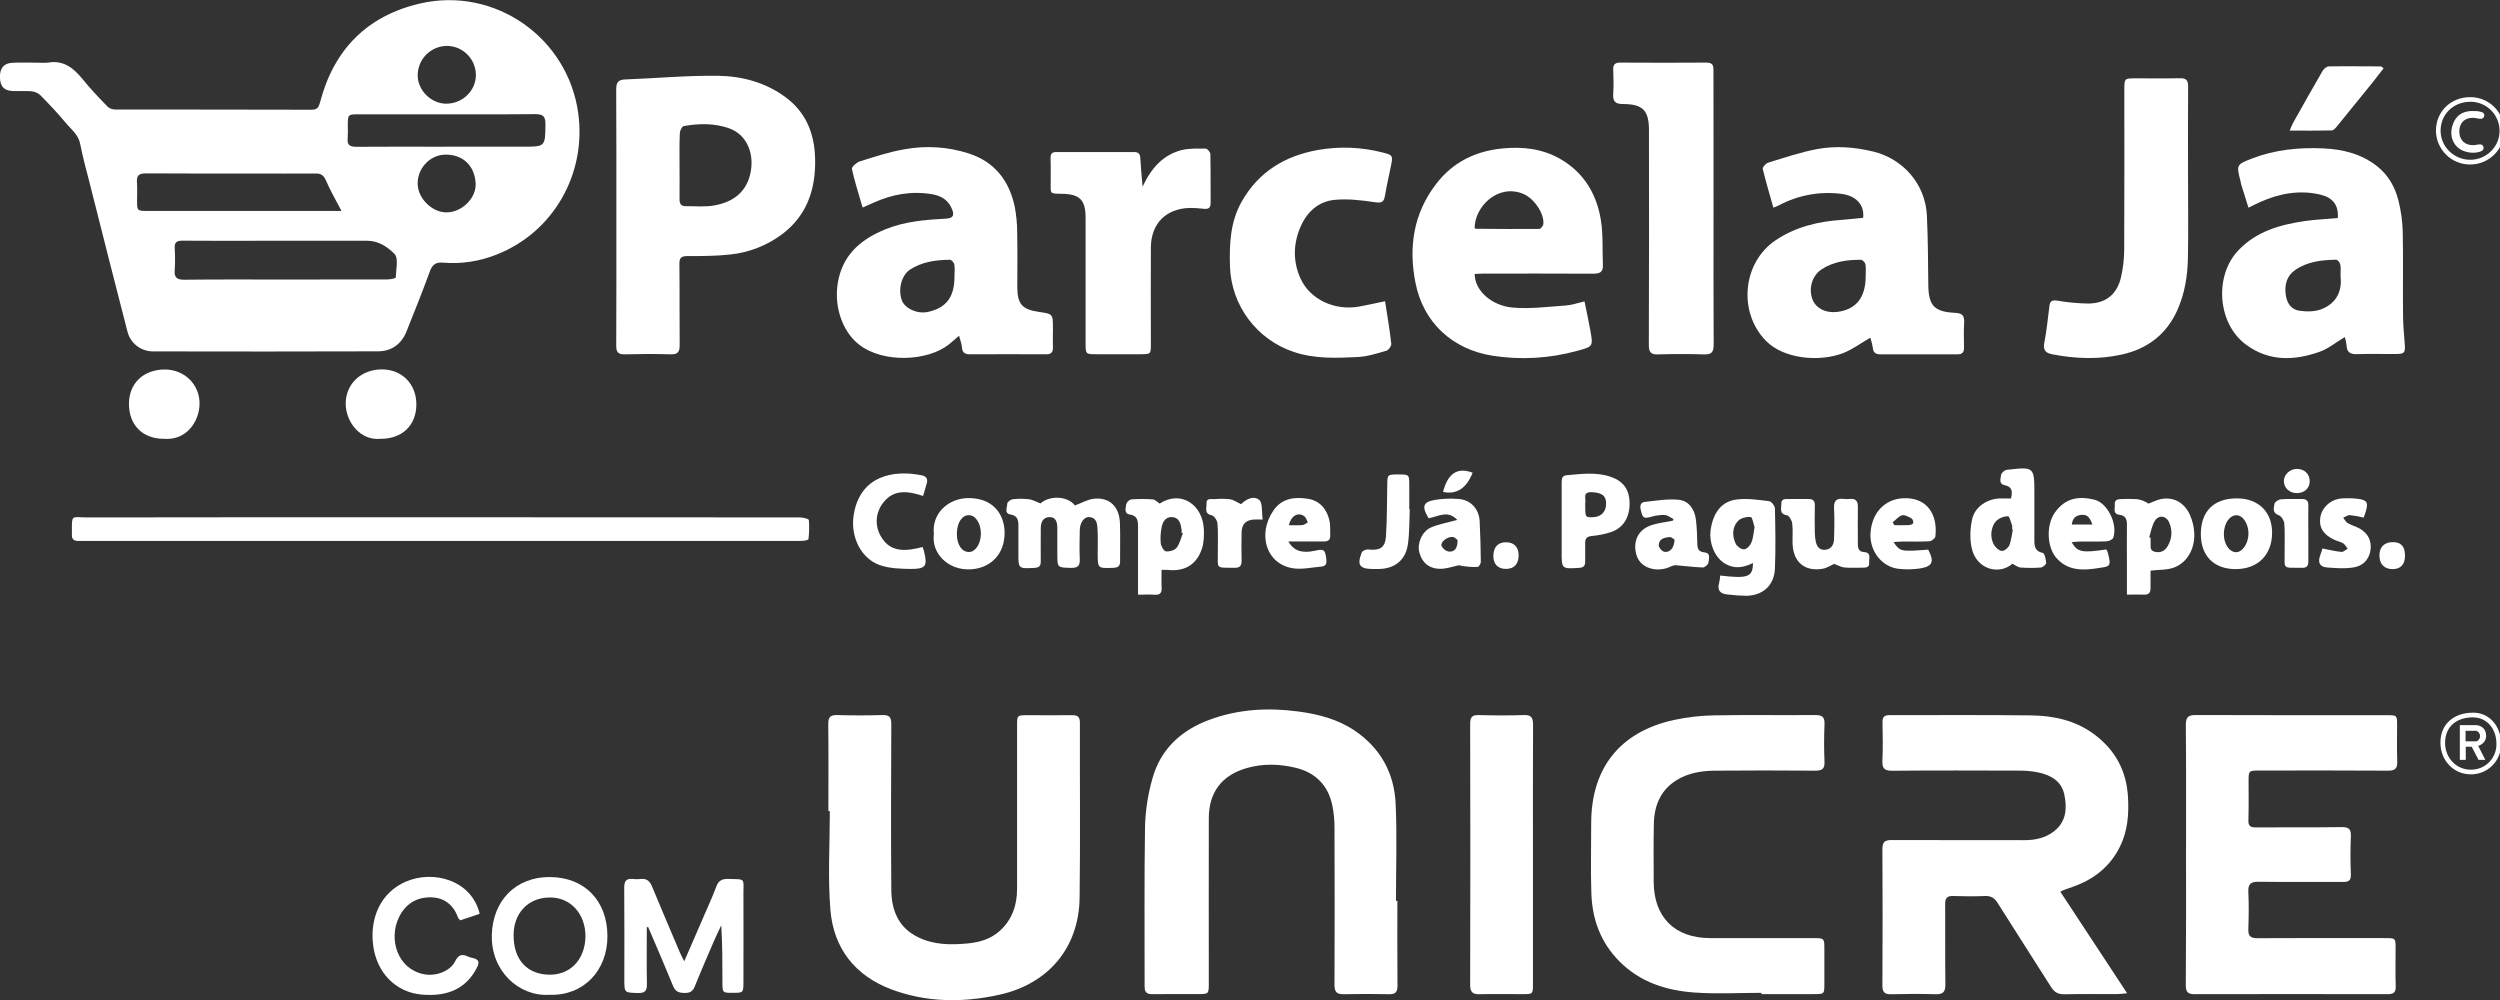 <svg xmlns="http://www.w3.org/2000/svg" width="75" height="30" viewBox="0 0 75 30" fill="none"><rect x="0" y="0" width="75" height="30" fill="#333333" stroke="none"/><g clip-path="url(#clip0_5157_625)"><path d="M1.08 1.879C1.204 1.879 1.331 1.895 1.453 1.876C1.917 1.802 2.212 2.047 2.481 2.378C2.715 2.667 2.975 2.939 3.234 3.206C3.298 3.259 3.38 3.287 3.464 3.285C5.426 3.289 7.388 3.285 9.35 3.292C9.526 3.292 9.564 3.212 9.603 3.065C10.015 1.485 11.015 0.472 12.606 0.104C14.846 -0.41 17.036 1.129 17.347 3.395C17.597 5.221 16.599 6.964 14.908 7.633C14.393 7.842 13.836 7.926 13.283 7.879C13.066 7.86 12.966 7.947 12.893 8.148C12.672 8.755 12.432 9.353 12.192 9.951C12.041 10.325 11.743 10.538 11.346 10.54C9.096 10.549 6.846 10.545 4.597 10.542C4.42 10.544 4.248 10.487 4.108 10.379C3.968 10.272 3.868 10.12 3.824 9.949C3.448 8.49 3.076 7.028 2.708 5.564C2.603 5.15 2.487 4.738 2.406 4.319C2.35 4.03 2.128 3.875 1.964 3.676C1.727 3.39 1.469 3.119 1.209 2.854C1.136 2.788 1.044 2.748 0.946 2.739C0.759 2.721 0.572 2.739 0.385 2.731C0.116 2.719 0.002 2.592 -0.002 2.312C-0.006 2.042 0.118 1.894 0.379 1.883C0.612 1.872 0.846 1.88 1.08 1.88V1.879ZM8.564 8.386C9.582 8.386 10.601 8.386 11.62 8.383C11.708 8.383 11.87 8.35 11.871 8.328C11.881 8.085 11.961 7.749 11.835 7.618C11.638 7.416 11.358 7.222 11.022 7.223C9.91 7.223 8.797 7.223 7.686 7.223C6.947 7.223 6.208 7.227 5.469 7.22C5.297 7.22 5.232 7.275 5.241 7.448C5.255 7.666 5.255 7.884 5.241 8.102C5.223 8.33 5.309 8.394 5.531 8.392C6.541 8.38 7.552 8.386 8.564 8.386ZM10.246 6.33C10.074 6 9.906 5.712 9.776 5.409C9.707 5.25 9.622 5.203 9.462 5.205C8.855 5.211 8.248 5.205 7.64 5.205C6.551 5.205 5.462 5.209 4.373 5.201C4.167 5.201 4.093 5.267 4.109 5.47C4.123 5.648 4.109 5.828 4.112 6.006C4.112 6.327 4.112 6.328 4.439 6.328H10.246L10.246 6.33ZM13.379 4.401H15.688C16.364 4.401 16.355 4.401 16.363 3.727C16.367 3.488 16.287 3.423 16.055 3.424C14.928 3.435 13.8 3.429 12.673 3.429C12.044 3.429 11.414 3.429 10.784 3.429C10.435 3.429 10.435 3.429 10.434 3.767C10.439 3.891 10.438 4.016 10.431 4.141C10.407 4.35 10.497 4.406 10.697 4.404C11.591 4.396 12.485 4.402 13.379 4.402L13.379 4.401ZM13.395 3.11C13.88 3.11 14.283 2.712 14.276 2.242C14.274 2.014 14.182 1.795 14.02 1.634C13.859 1.472 13.641 1.38 13.412 1.377C13.18 1.378 12.958 1.469 12.793 1.632C12.628 1.795 12.534 2.017 12.53 2.249C12.526 2.708 12.933 3.112 13.395 3.112L13.395 3.11ZM14.269 5.51C14.249 4.968 13.874 4.619 13.335 4.64C12.884 4.657 12.516 5.062 12.53 5.527C12.543 5.971 12.985 6.39 13.422 6.371C13.873 6.354 14.285 5.938 14.27 5.512L14.269 5.51Z" fill="white"></path><path d="M61.809 26.75L63.813 29.797C63.673 29.81 63.594 29.823 63.513 29.823C62.984 29.823 62.454 29.816 61.925 29.828C61.738 29.832 61.626 29.761 61.53 29.607C60.999 28.766 60.459 27.931 59.929 27.09C59.836 26.941 59.732 26.873 59.553 26.88C59.234 26.893 58.914 26.892 58.596 26.88C58.409 26.874 58.353 26.945 58.355 27.125C58.361 27.927 58.351 28.729 58.361 29.53C58.364 29.752 58.297 29.834 58.07 29.827C57.627 29.813 57.182 29.816 56.74 29.827C56.537 29.832 56.471 29.767 56.472 29.561C56.48 28.198 56.48 26.836 56.472 25.474C56.472 25.25 56.552 25.2 56.756 25.201C58.079 25.207 59.403 25.201 60.727 25.205C61.054 25.205 61.363 25.142 61.624 24.936C61.994 24.646 62.016 24.236 61.928 23.83C61.838 23.413 61.497 23.242 61.111 23.165C60.943 23.134 60.772 23.118 60.602 23.119C59.325 23.115 58.049 23.111 56.771 23.122C56.533 23.124 56.46 23.054 56.472 22.819C56.491 22.438 56.482 22.056 56.475 21.675C56.471 21.518 56.521 21.453 56.686 21.454C58.103 21.458 59.52 21.444 60.938 21.462C61.613 21.471 62.267 21.613 62.827 22.03C63.456 22.497 63.795 23.123 63.84 23.912C63.868 24.422 63.834 24.919 63.606 25.384C63.308 25.998 62.812 26.387 62.175 26.607C62.086 26.637 61.998 26.667 61.911 26.7C61.876 26.715 61.842 26.731 61.809 26.75Z" fill="white"></path><path d="M65.581 25.628C65.581 24.335 65.587 23.043 65.575 21.75C65.575 21.51 65.648 21.45 65.88 21.451C67.788 21.459 69.695 21.455 71.603 21.456C71.912 21.456 71.912 21.456 71.913 21.765C71.913 22.123 71.903 22.482 71.917 22.84C71.925 23.05 71.861 23.12 71.642 23.12C70.358 23.111 69.073 23.115 67.788 23.116C67.458 23.116 67.457 23.116 67.457 23.453C67.457 23.834 67.465 24.215 67.452 24.597C67.445 24.774 67.503 24.824 67.676 24.822C68.532 24.815 69.389 24.827 70.246 24.813C70.476 24.81 70.537 24.884 70.526 25.105C70.51 25.478 70.51 25.852 70.526 26.226C70.534 26.421 70.457 26.462 70.283 26.459C69.442 26.454 68.601 26.464 67.76 26.453C67.529 26.45 67.439 26.514 67.45 26.755C67.468 27.128 67.463 27.502 67.45 27.876C67.444 28.078 67.513 28.147 67.719 28.146C68.996 28.138 70.273 28.142 71.55 28.143C71.868 28.143 71.868 28.143 71.868 28.464C71.868 28.838 71.858 29.212 71.872 29.586C71.879 29.778 71.801 29.825 71.627 29.825C69.696 29.821 67.765 29.821 65.834 29.825C65.624 29.825 65.573 29.748 65.574 29.55C65.585 28.244 65.581 26.936 65.581 25.628Z" fill="white"></path><path d="M41.921 27.026C41.921 27.874 41.916 28.722 41.925 29.57C41.925 29.765 41.861 29.831 41.67 29.826C41.218 29.817 40.767 29.816 40.315 29.826C40.101 29.832 40.035 29.758 40.035 29.544C40.041 27.972 40.041 26.4 40.035 24.828C40.035 24.603 40.014 24.378 39.969 24.158C39.843 23.561 39.469 23.182 38.881 23.036C38.392 22.916 37.896 22.901 37.406 23.041C36.658 23.253 36.266 23.766 36.264 24.542C36.26 26.192 36.264 27.841 36.264 29.491C36.264 29.822 36.264 29.823 35.926 29.823C35.475 29.823 35.023 29.818 34.571 29.825C34.404 29.825 34.338 29.771 34.338 29.596C34.342 27.993 34.324 26.39 34.351 24.787C34.365 24.307 34.438 23.831 34.569 23.37C34.81 22.479 35.432 21.908 36.279 21.595C37.138 21.276 38.028 21.223 38.937 21.343C39.555 21.425 40.141 21.576 40.66 21.932C41.416 22.451 41.823 23.193 41.868 24.089C41.914 25.065 41.879 26.046 41.879 27.026H41.921Z" fill="white"></path><path d="M24.852 24.333C24.852 23.46 24.858 22.588 24.848 21.716C24.848 21.508 24.915 21.447 25.117 21.452C25.569 21.465 26.02 21.465 26.472 21.452C26.677 21.446 26.74 21.513 26.739 21.718C26.732 23.377 26.726 25.035 26.739 26.693C26.744 27.298 26.945 27.824 27.538 28.114C28.011 28.348 28.513 28.351 29.021 28.304C29.384 28.271 29.724 28.173 30.002 27.918C30.37 27.58 30.512 27.15 30.512 26.662C30.512 25.035 30.512 23.408 30.512 21.78C30.512 21.456 30.512 21.456 30.832 21.456C31.276 21.456 31.72 21.461 32.163 21.456C32.332 21.453 32.397 21.507 32.397 21.683C32.392 23.435 32.412 25.187 32.388 26.938C32.367 28.43 31.454 29.513 29.991 29.84C28.9 30.083 27.811 30.078 26.754 29.686C25.654 29.276 25.006 28.451 24.912 27.295C24.832 26.314 24.895 25.322 24.895 24.334L24.852 24.333Z" fill="white"></path><path d="M18.491 6.52C18.491 5.243 18.494 3.966 18.486 2.689C18.486 2.489 18.531 2.392 18.749 2.384C19.68 2.349 20.611 2.261 21.54 2.274C22.258 2.284 22.956 2.469 23.557 2.909C24.243 3.412 24.47 4.124 24.454 4.933C24.439 5.774 24.163 6.499 23.465 7.025C23.009 7.366 22.468 7.578 21.9 7.636C21.48 7.682 21.051 7.682 20.626 7.682C20.451 7.682 20.379 7.723 20.382 7.916C20.392 8.726 20.382 9.535 20.39 10.345C20.392 10.552 20.34 10.637 20.117 10.63C19.659 10.615 19.199 10.618 18.739 10.63C18.545 10.634 18.486 10.564 18.487 10.373C18.494 9.089 18.491 7.807 18.491 6.52ZM20.386 4.973C20.386 5.308 20.39 5.642 20.386 5.977C20.384 6.112 20.433 6.187 20.57 6.185C20.858 6.183 21.152 6.214 21.431 6.163C21.95 6.069 22.357 5.807 22.5 5.252C22.65 4.668 22.439 4.046 21.867 3.847C21.424 3.692 20.966 3.702 20.512 3.782C20.461 3.791 20.398 3.918 20.395 3.992C20.379 4.319 20.386 4.646 20.386 4.973Z" fill="white"></path><path d="M52.843 29.785C52.174 29.785 51.503 29.823 50.838 29.776C49.997 29.716 49.211 29.472 48.586 28.845C48.021 28.278 47.768 27.584 47.741 26.809C47.716 26.108 47.737 25.407 47.736 24.706C47.733 23.047 48.596 21.953 50.22 21.599C50.614 21.514 51.015 21.468 51.418 21.461C52.43 21.442 53.442 21.461 54.455 21.451C54.666 21.451 54.745 21.508 54.735 21.727C54.72 22.101 54.719 22.474 54.735 22.848C54.745 23.071 54.659 23.122 54.453 23.12C53.449 23.112 52.445 23.112 51.44 23.12C51.041 23.124 50.646 23.189 50.3 23.403C49.82 23.698 49.628 24.163 49.616 24.706C49.603 25.29 49.609 25.874 49.611 26.457C49.615 27.513 50.238 28.139 51.297 28.143C52.324 28.148 53.352 28.143 54.38 28.143C54.731 28.143 54.731 28.143 54.731 28.484C54.731 28.825 54.731 29.169 54.731 29.512C54.731 29.823 54.731 29.823 54.408 29.823H52.844L52.843 29.785Z" fill="white"></path><path d="M55.894 6.535C55.941 6.144 55.678 5.868 55.236 5.815C54.592 5.734 53.939 5.855 53.367 6.16C53.326 6.181 53.282 6.196 53.202 6.231C53.09 5.834 52.974 5.451 52.882 5.063C52.871 5.016 52.976 4.901 53.049 4.879C53.536 4.731 54.023 4.562 54.522 4.471C55.074 4.369 55.634 4.412 56.186 4.544C57.098 4.762 57.764 5.528 57.807 6.469C57.839 7.16 57.842 7.852 57.849 8.543C57.856 9.16 58.019 9.355 58.644 9.384C58.877 9.394 58.937 9.474 58.924 9.688C58.909 9.936 58.917 10.186 58.921 10.436C58.921 10.576 58.861 10.63 58.724 10.63C57.954 10.627 57.184 10.627 56.414 10.63C56.274 10.63 56.199 10.583 56.184 10.433C56.168 10.33 56.143 10.229 56.109 10.13C55.829 10.293 55.577 10.483 55.294 10.593C54.612 10.859 53.526 10.786 52.975 10.222C52.137 9.365 52.274 7.871 53.274 7.204C53.873 6.804 54.547 6.643 55.256 6.596C55.471 6.579 55.686 6.554 55.894 6.535ZM55.97 8.278C55.97 8.162 55.984 8.045 55.964 7.93C55.954 7.876 55.877 7.793 55.83 7.793C55.416 7.793 55.007 7.845 54.65 8.078C54.36 8.268 54.25 8.659 54.375 8.983C54.48 9.253 54.777 9.401 55.123 9.357C55.689 9.282 55.972 8.923 55.97 8.278Z" fill="white"></path><path d="M25.879 6.227C25.763 5.827 25.641 5.452 25.557 5.069C25.544 5.01 25.698 4.872 25.795 4.841C26.231 4.705 26.668 4.56 27.116 4.482C27.769 4.359 28.442 4.401 29.073 4.607C29.849 4.862 30.279 5.429 30.443 6.206C30.492 6.465 30.516 6.728 30.516 6.992C30.527 7.529 30.519 8.067 30.519 8.603C30.519 9.122 30.66 9.284 31.167 9.357C31.588 9.418 31.588 9.418 31.588 9.859C31.588 10.046 31.582 10.232 31.588 10.419C31.592 10.566 31.536 10.63 31.384 10.629C30.621 10.625 29.858 10.625 29.095 10.629C28.941 10.629 28.868 10.572 28.857 10.413C28.85 10.309 28.807 10.207 28.771 10.072C28.653 10.174 28.563 10.256 28.468 10.332C27.844 10.833 26.502 10.908 25.771 10.337C25.244 9.926 24.984 9.11 25.161 8.35C25.34 7.58 25.877 7.16 26.562 6.879C27.147 6.64 27.769 6.593 28.389 6.558C28.604 6.545 28.626 6.448 28.567 6.29C28.465 6.015 28.248 5.876 27.97 5.828C27.353 5.721 26.766 5.828 26.201 6.083C26.105 6.127 26.007 6.171 25.879 6.227ZM28.635 8.278C28.635 8.162 28.65 8.045 28.629 7.931C28.619 7.876 28.542 7.793 28.496 7.793C28.076 7.798 27.66 7.852 27.298 8.09C27.033 8.266 26.938 8.705 27.058 9.016C27.147 9.246 27.508 9.432 27.846 9.356C28.395 9.232 28.639 8.908 28.635 8.278Z" fill="white"></path><path d="M70.134 6.542C70.161 6.151 69.986 5.924 69.593 5.834C68.969 5.694 68.375 5.805 67.801 6.063C67.695 6.109 67.593 6.163 67.454 6.231C67.376 5.985 67.306 5.76 67.236 5.535C67.227 5.505 67.225 5.474 67.217 5.441C67.092 4.953 67.086 4.938 67.55 4.759C68.241 4.491 68.965 4.418 69.703 4.452C70.289 4.48 70.837 4.614 71.311 4.985C71.652 5.253 71.851 5.611 71.953 6.016C72.031 6.324 72.074 6.64 72.082 6.957C72.1 7.782 72.082 8.606 72.091 9.431C72.091 9.726 72.118 10.02 72.142 10.314C72.164 10.58 72.138 10.619 71.878 10.62C71.489 10.623 71.1 10.612 70.71 10.624C70.508 10.631 70.403 10.568 70.396 10.357C70.386 10.273 70.369 10.191 70.344 10.111C70.083 10.267 69.851 10.462 69.582 10.556C68.816 10.826 68.056 10.847 67.366 10.329C66.521 9.693 66.423 8.265 67.158 7.502C67.703 6.935 68.407 6.74 69.147 6.631C69.475 6.585 69.808 6.571 70.134 6.542ZM70.216 8.287C70.216 8.151 70.23 8.039 70.209 7.934C70.198 7.878 70.124 7.79 70.081 7.791C69.651 7.8 69.224 7.845 68.858 8.098C68.613 8.268 68.536 8.522 68.568 8.813C68.595 9.07 68.719 9.281 68.973 9.32C69.193 9.354 69.449 9.354 69.651 9.273C70.092 9.098 70.27 8.732 70.216 8.287H70.216Z" fill="white"></path><path d="M44.24 8.22C44.243 8.734 44.769 9.175 45.38 9.227C45.907 9.274 46.445 9.201 46.978 9.165C47.153 9.153 47.325 9.09 47.535 9.042C47.595 9.339 47.659 9.623 47.71 9.91C47.798 10.403 47.792 10.395 47.309 10.527C46.482 10.755 45.615 10.804 44.768 10.67C43.593 10.483 42.699 9.697 42.462 8.474C42.253 7.4 42.407 6.4 43.086 5.516C43.587 4.863 44.263 4.532 45.079 4.453C45.682 4.395 46.261 4.46 46.791 4.759C47.51 5.165 47.902 5.818 48.028 6.613C48.097 7.053 48.068 7.507 48.087 7.955C48.096 8.165 47.99 8.212 47.798 8.211C46.701 8.204 45.602 8.208 44.505 8.208C44.416 8.208 44.326 8.216 44.24 8.22ZM44.24 6.835C44.252 6.845 44.263 6.863 44.275 6.863C44.911 6.868 45.547 6.874 46.182 6.867C46.224 6.867 46.297 6.771 46.301 6.715C46.328 6.391 46.01 5.945 45.7 5.817C44.938 5.501 44.247 6.194 44.238 6.835H44.24Z" fill="white"></path><path d="M65.641 5.23C65.641 6.062 65.653 6.895 65.638 7.728C65.628 8.273 65.544 8.809 65.315 9.316C64.988 10.039 64.415 10.465 63.664 10.634C62.975 10.789 62.274 10.765 61.579 10.631C61.381 10.594 61.284 10.517 61.329 10.286C61.4 9.92 61.436 9.547 61.483 9.177C61.502 9.027 61.571 8.997 61.722 9.02C62.026 9.073 62.335 9.101 62.644 9.106C63.17 9.106 63.511 8.831 63.63 8.319C63.691 8.054 63.723 7.783 63.726 7.511C63.735 5.908 63.73 4.305 63.73 2.702C63.73 2.351 63.73 2.35 64.071 2.35C64.514 2.35 64.958 2.357 65.401 2.347C65.588 2.343 65.645 2.413 65.644 2.592C65.637 3.47 65.641 4.35 65.641 5.23Z" fill="white"></path><path d="M51.406 6.258C51.406 7.62 51.401 8.982 51.41 10.344C51.41 10.572 51.341 10.639 51.118 10.632C50.66 10.617 50.2 10.618 49.741 10.632C49.524 10.638 49.465 10.563 49.465 10.352C49.472 8.203 49.473 6.055 49.469 3.907C49.469 3.317 49.289 3.121 48.689 3.121C48.44 3.121 48.382 3.028 48.397 2.806C48.412 2.566 48.405 2.324 48.397 2.083C48.393 1.931 48.456 1.878 48.605 1.878C49.469 1.883 50.333 1.885 51.196 1.878C51.415 1.878 51.404 2.003 51.404 2.151C51.404 3.519 51.405 4.888 51.406 6.258Z" fill="white"></path><path d="M41.552 9.037C41.619 9.473 41.692 9.892 41.739 10.315C41.746 10.38 41.657 10.502 41.591 10.522C41.311 10.603 41.02 10.697 40.73 10.711C40.088 10.742 39.445 10.77 38.815 10.559C38.272 10.378 37.798 10.036 37.455 9.578C37.113 9.121 36.919 8.569 36.899 7.997C36.88 7.324 36.905 6.66 37.249 6.052C37.755 5.155 38.544 4.678 39.538 4.499C40.182 4.386 40.843 4.411 41.476 4.574C41.781 4.65 41.791 4.667 41.731 4.966C41.67 5.271 41.599 5.573 41.547 5.879C41.514 6.07 41.444 6.094 41.248 6.066C40.845 6.007 40.429 5.956 40.027 5.997C39.55 6.047 39.208 6.358 39.017 6.802C38.794 7.315 38.784 7.848 39.017 8.359C39.308 8.991 40.048 9.33 40.782 9.196C41.029 9.15 41.27 9.095 41.552 9.037Z" fill="white"></path><path d="M34.278 5.599C34.541 5.036 34.893 4.649 35.44 4.505C35.673 4.444 35.929 4.459 36.174 4.459C36.221 4.459 36.309 4.564 36.311 4.623C36.322 5.113 36.315 5.604 36.319 6.094C36.319 6.247 36.243 6.277 36.112 6.264C35.973 6.246 35.834 6.238 35.694 6.238C34.98 6.256 34.533 6.705 34.526 7.419C34.52 8.385 34.526 9.35 34.526 10.316C34.526 10.626 34.524 10.626 34.215 10.627C33.779 10.627 33.343 10.627 32.907 10.627C32.569 10.627 32.568 10.627 32.568 10.297C32.568 9.043 32.568 7.789 32.568 6.536C32.568 6.003 32.397 5.823 31.863 5.814C31.469 5.807 31.523 5.82 31.521 5.448C31.521 5.215 31.526 4.981 31.518 4.748C31.514 4.62 31.553 4.561 31.686 4.561C32.465 4.563 33.244 4.563 34.022 4.561C34.144 4.561 34.203 4.61 34.209 4.741C34.222 5.007 34.25 5.269 34.278 5.599Z" fill="white"></path><path d="M45.989 25.645V29.518C45.989 29.823 45.989 29.823 45.677 29.824C45.249 29.824 44.821 29.817 44.393 29.826C44.189 29.832 44.105 29.773 44.105 29.551C44.112 26.938 44.112 24.325 44.105 21.711C44.105 21.524 44.158 21.447 44.357 21.452C44.808 21.464 45.259 21.468 45.712 21.452C45.945 21.443 45.992 21.535 45.992 21.749C45.984 23.047 45.989 24.345 45.989 25.645Z" fill="white"></path><path d="M13.224 15.518C16.813 15.518 20.401 15.519 23.989 15.522C24.086 15.522 24.261 15.563 24.266 15.602C24.281 15.793 24.277 15.984 24.254 16.174C24.254 16.193 24.174 16.215 24.131 16.221C24.038 16.229 23.944 16.228 23.851 16.228H2.601C2.515 16.228 2.429 16.228 2.344 16.228C2.222 16.228 2.151 16.177 2.157 16.047C2.157 16.039 2.157 16.031 2.157 16.023C2.157 15.404 2.123 15.524 2.624 15.523C6.157 15.518 9.691 15.516 13.224 15.518Z" fill="white"></path><path d="M19.404 27.816C19.404 28.383 19.397 28.951 19.407 29.519C19.412 29.719 19.354 29.794 19.145 29.79C18.73 29.78 18.73 29.79 18.73 29.369C18.73 28.459 18.735 27.547 18.727 26.638C18.724 26.435 18.784 26.346 18.991 26.37C19.068 26.379 19.147 26.379 19.224 26.37C19.401 26.349 19.494 26.435 19.559 26.59C19.832 27.25 20.113 27.907 20.392 28.564C20.424 28.64 20.465 28.713 20.527 28.839C20.735 28.36 20.922 27.93 21.108 27.5C21.238 27.2 21.375 26.903 21.489 26.598C21.554 26.424 21.653 26.365 21.836 26.368C22.393 26.383 22.298 26.336 22.303 26.826C22.308 27.698 22.303 28.569 22.303 29.442C22.303 29.785 22.303 29.785 21.982 29.785C21.673 29.785 21.673 29.785 21.673 29.453C21.673 28.893 21.673 28.332 21.638 27.759C21.566 27.913 21.489 28.065 21.423 28.221C21.227 28.678 21.027 29.133 20.843 29.595C20.783 29.745 20.695 29.788 20.544 29.788C20.381 29.788 20.266 29.758 20.196 29.588C19.953 28.992 19.697 28.402 19.445 27.812L19.404 27.816Z" fill="white"></path><path d="M16.481 29.844C15.574 29.901 14.722 29.137 14.755 28.039C14.786 27.017 15.472 26.306 16.495 26.311C17.545 26.317 18.217 27.029 18.223 28.075C18.229 29.122 17.501 29.88 16.481 29.844ZM17.564 28.094C17.566 27.419 17.12 26.923 16.505 26.924C15.817 26.924 15.414 27.422 15.408 28.035C15.4 28.794 15.811 29.229 16.48 29.241C17.091 29.25 17.551 28.807 17.564 28.094Z" fill="white"></path><path d="M14.39 27.415L13.808 27.61C13.781 27.578 13.754 27.558 13.744 27.532C13.604 27.146 13.327 26.924 12.921 26.92C12.487 26.914 12.159 27.127 11.969 27.518C11.653 28.163 11.914 29.059 12.706 29.225C13.054 29.298 13.496 29.152 13.654 28.839C13.751 28.646 13.855 28.609 14.035 28.695C14.085 28.716 14.137 28.732 14.191 28.742C14.36 28.783 14.394 28.86 14.31 29.025C13.998 29.638 13.456 29.909 12.649 29.837C11.869 29.768 11.295 29.18 11.193 28.347C11.09 27.501 11.447 26.77 12.164 26.454C13.013 26.082 14.154 26.415 14.39 27.415Z" fill="white"></path><path d="M31.214 15.103C31.484 14.859 32.029 14.874 32.247 15.164C32.45 15.09 32.638 14.977 32.833 14.961C33.291 14.918 33.58 15.202 33.598 15.691C33.613 16.072 33.598 16.453 33.603 16.834C33.606 16.989 33.535 17.03 33.391 17.035C32.931 17.051 32.931 17.055 32.931 16.596C32.931 16.363 32.94 16.129 32.927 15.895C32.917 15.729 32.913 15.533 32.678 15.512C32.528 15.498 32.398 15.675 32.393 15.903C32.386 16.191 32.381 16.479 32.393 16.766C32.403 16.967 32.341 17.041 32.132 17.036C31.72 17.026 31.72 17.036 31.72 16.615C31.72 16.359 31.72 16.101 31.72 15.846C31.72 15.679 31.684 15.507 31.483 15.513C31.281 15.518 31.222 15.677 31.223 15.86C31.223 16.187 31.219 16.514 31.223 16.841C31.225 16.981 31.172 17.028 31.032 17.037C30.551 17.06 30.551 17.065 30.552 16.594C30.552 16.314 30.552 16.033 30.552 15.753C30.552 15.595 30.518 15.469 30.318 15.435C30.113 15.4 30.219 15.222 30.218 15.108C30.218 15.062 30.318 14.985 30.378 14.978C30.541 14.959 30.705 14.959 30.867 14.978C30.976 14.989 31.078 15.051 31.214 15.103Z" fill="white"></path><path d="M51.605 17.266C52.441 17.365 52.586 17.31 52.589 16.89C52.309 17.03 52.036 17.077 51.754 16.911C51.404 16.704 51.275 16.237 51.316 15.921C51.389 15.371 51.653 15.038 52.106 14.984C52.423 14.946 52.753 14.995 53.073 15.035C53.142 15.043 53.246 15.175 53.248 15.254C53.262 15.852 53.272 16.452 53.248 17.049C53.229 17.558 52.896 17.863 52.388 17.874C52.203 17.871 52.017 17.858 51.833 17.835C51.614 17.817 51.506 17.718 51.575 17.483C51.591 17.412 51.601 17.339 51.605 17.266ZM52.637 15.815C52.605 15.721 52.572 15.515 52.521 15.511C52.394 15.499 52.217 15.543 52.136 15.632C51.962 15.824 51.963 16.08 52.07 16.31C52.109 16.392 52.236 16.484 52.318 16.48C52.401 16.476 52.505 16.369 52.54 16.283C52.596 16.151 52.603 15.998 52.637 15.815Z" fill="white"></path><path d="M60.372 16.912C59.979 17.256 59.317 17.087 59.161 16.482C59.088 16.202 59.102 15.878 59.161 15.591C59.239 15.205 59.614 14.961 60.01 14.953C60.117 14.953 60.225 14.953 60.33 14.953C60.384 14.741 60.362 14.6 60.143 14.556C59.95 14.516 60.023 14.357 60.032 14.252C60.036 14.194 60.135 14.103 60.199 14.096C61.032 13.999 61.032 14.002 61.031 14.83C61.031 15.29 61.031 15.749 61.031 16.208C61.031 16.395 61.051 16.539 61.282 16.587C61.338 16.599 61.379 16.783 61.385 16.89C61.385 16.934 61.285 17.02 61.225 17.026C61.023 17.041 60.82 17.041 60.618 17.026C60.544 17.022 60.474 16.963 60.372 16.912ZM60.386 15.884L60.362 15.879C60.368 15.841 60.368 15.802 60.362 15.763C60.327 15.664 60.281 15.485 60.243 15.486C60.118 15.489 59.997 15.534 59.901 15.614C59.714 15.794 59.687 16.147 59.833 16.365C59.883 16.441 59.985 16.529 60.062 16.528C60.14 16.526 60.249 16.434 60.282 16.355C60.34 16.207 60.353 16.042 60.386 15.884V15.884Z" fill="white"></path><path d="M64.516 17.119C64.516 17.273 64.516 17.459 64.516 17.643C64.516 17.777 64.466 17.845 64.322 17.839C64.161 17.832 64 17.839 63.808 17.839V16.93C63.808 16.534 63.803 16.136 63.808 15.741C63.811 15.576 63.761 15.466 63.588 15.444C63.373 15.419 63.455 15.254 63.444 15.136C63.432 14.996 63.529 14.972 63.641 14.972C63.797 14.965 63.953 14.966 64.109 14.975C64.233 14.991 64.352 15.037 64.455 15.109C64.584 15.062 64.709 14.994 64.843 14.969C65.231 14.901 65.552 15.096 65.71 15.476C65.976 16.114 65.787 16.79 65.243 17.017C65.035 17.106 64.782 17.086 64.516 17.119ZM64.477 16.119L64.517 16.132C64.515 16.171 64.515 16.209 64.517 16.248C64.531 16.362 64.47 16.515 64.647 16.554C64.818 16.593 64.947 16.532 65.036 16.375C65.097 16.271 65.133 16.154 65.141 16.034C65.148 15.913 65.127 15.793 65.079 15.682C64.992 15.471 64.764 15.434 64.644 15.627C64.555 15.77 64.53 15.953 64.476 16.119H64.477Z" fill="white"></path><path d="M34.79 15.107C35.435 14.692 36.087 15.142 36.116 15.892C36.123 16.09 36.116 16.303 36.049 16.486C35.883 16.953 35.524 17.153 35.026 17.097C34.966 17.094 34.906 17.094 34.847 17.097C34.847 17.279 34.839 17.456 34.849 17.632C34.858 17.796 34.792 17.854 34.631 17.841C34.478 17.83 34.324 17.841 34.141 17.841V17.468C34.141 16.907 34.141 16.346 34.141 15.789C34.141 15.61 34.115 15.47 33.895 15.436C33.709 15.407 33.775 15.24 33.785 15.132C33.795 15.096 33.815 15.064 33.841 15.037C33.867 15.011 33.9 14.992 33.935 14.982C34.152 14.966 34.37 14.966 34.587 14.982C34.656 14.988 34.718 15.06 34.79 15.107ZM35.487 16L35.448 15.984C35.451 15.953 35.451 15.922 35.448 15.891C35.422 15.716 35.38 15.529 35.172 15.513C34.963 15.496 34.874 15.661 34.845 15.84C34.815 15.992 34.808 16.148 34.823 16.302C34.834 16.391 34.914 16.532 34.977 16.54C35.081 16.554 35.236 16.511 35.297 16.434C35.391 16.315 35.426 16.147 35.487 16Z" fill="white"></path><path d="M46.85 15.637C46.85 15.248 46.85 14.86 46.85 14.469C46.85 14.357 46.865 14.268 47.002 14.257C47.443 14.218 47.883 14.156 48.317 14.303C48.699 14.432 48.883 14.687 48.888 15.088C48.893 15.52 48.701 15.838 48.327 15.964C48.143 16.023 47.954 16.062 47.762 16.079C47.614 16.093 47.551 16.145 47.555 16.292C47.559 16.479 47.555 16.665 47.555 16.852C47.555 16.976 47.508 17.027 47.375 17.036C46.849 17.069 46.849 17.073 46.85 16.547V15.637H46.85ZM47.556 15.098C47.556 15.509 47.556 15.518 47.748 15.518C48.02 15.52 48.179 15.373 48.183 15.116C48.188 14.873 48.062 14.784 47.768 14.766C47.447 14.746 47.596 14.982 47.556 15.098Z" fill="white"></path><path d="M11.425 13.164C10.811 13.23 10.372 12.66 10.371 12.11C10.371 11.519 10.83 11.082 11.458 11.082C12.059 11.082 12.491 11.521 12.491 12.131C12.49 12.759 12.069 13.164 11.425 13.164Z" fill="white"></path><path d="M4.912 13.164C4.277 13.164 3.866 12.749 3.869 12.113C3.869 11.499 4.306 11.085 4.944 11.085C5.537 11.085 6.002 11.542 5.986 12.132C5.971 12.66 5.586 13.222 4.912 13.164Z" fill="white"></path><path d="M55.024 16.916C54.937 16.955 54.815 17.038 54.683 17.062C54.142 17.157 53.795 16.86 53.777 16.307C53.772 16.104 53.791 15.9 53.766 15.699C53.755 15.61 53.673 15.469 53.608 15.458C53.367 15.418 53.444 15.25 53.44 15.118C53.434 14.948 53.571 14.973 53.674 14.971C53.868 14.967 54.063 14.974 54.258 14.971C54.398 14.971 54.45 15.031 54.445 15.17C54.438 15.442 54.441 15.715 54.445 15.988C54.446 16.072 54.455 16.157 54.472 16.24C54.501 16.393 54.582 16.508 54.752 16.494C54.939 16.48 55.017 16.34 55.022 16.171C55.031 15.868 55.038 15.564 55.022 15.261C55.01 15.039 55.079 14.938 55.308 14.968C55.37 14.975 55.433 14.975 55.495 14.968C55.682 14.951 55.74 15.042 55.736 15.218C55.729 15.583 55.736 15.949 55.736 16.315C55.736 16.446 55.76 16.551 55.916 16.561C56.15 16.576 56.065 16.753 56.075 16.877C56.088 17.026 55.982 17.03 55.872 17.03C55.693 17.03 55.514 17.04 55.336 17.025C55.245 17.02 55.159 16.967 55.024 16.916Z" fill="white"></path><path d="M27.692 14.879C27.244 14.73 26.821 14.673 26.511 15.063C26.389 15.208 26.316 15.388 26.303 15.577C26.291 15.767 26.339 15.955 26.441 16.115C26.732 16.596 27.207 16.532 27.677 16.41C27.697 16.469 27.714 16.51 27.724 16.554C27.828 16.979 27.771 17.071 27.331 17.068C27.017 17.064 26.686 17.055 26.397 16.954C25.825 16.755 25.515 16.102 25.608 15.47C25.785 14.267 26.809 14.084 27.658 14.261C27.792 14.289 27.84 14.369 27.804 14.499C27.769 14.616 27.734 14.733 27.692 14.879Z" fill="white"></path><path d="M50.207 15.574C50.121 15.531 50.037 15.458 49.948 15.451C49.817 15.445 49.685 15.461 49.559 15.498C49.307 15.565 49.285 15.554 49.223 15.299C49.193 15.172 49.213 15.07 49.351 15.056C49.687 15.021 50.028 14.96 50.359 14.993C50.662 15.023 50.836 15.273 50.876 15.577C50.908 15.822 50.912 16.072 50.92 16.319C50.924 16.459 50.958 16.553 51.124 16.57C51.338 16.589 51.264 16.766 51.253 16.878C51.248 16.934 51.141 17.026 51.083 17.024C50.81 17.015 50.538 16.977 50.265 16.956C50.205 16.961 50.146 16.979 50.094 17.009C49.693 17.183 49.228 17.043 49.105 16.682C48.991 16.355 49.053 15.903 49.577 15.744C49.772 15.685 49.979 15.662 50.181 15.622C50.189 15.608 50.198 15.591 50.207 15.574ZM50.236 16.189C50.204 16.171 50.142 16.107 50.09 16.111C49.935 16.125 49.763 16.16 49.763 16.363C49.763 16.43 49.857 16.538 49.926 16.553C50.091 16.589 50.232 16.434 50.236 16.189Z" fill="white"></path><path d="M71.509 2.048C71.396 2.191 71.29 2.33 71.182 2.468C70.825 2.91 70.468 3.35 70.11 3.789C70.068 3.841 70.007 3.911 69.953 3.913C69.544 3.923 69.135 3.918 68.691 3.918C68.734 3.817 68.755 3.752 68.788 3.694C69.081 3.172 69.373 2.65 69.675 2.132C69.712 2.068 69.799 1.992 69.862 1.992C70.383 1.983 70.904 1.992 71.426 1.992C71.444 1.995 71.463 2.018 71.509 2.048Z" fill="white"></path><path d="M66.025 16.02C66.025 15.34 66.416 14.952 67.1 14.951C67.75 14.951 68.165 15.354 68.163 15.985C68.16 16.651 67.732 17.075 67.064 17.073C66.415 17.072 66.025 16.676 66.025 16.02ZM66.716 16C66.706 16.304 66.873 16.563 67.081 16.566C67.268 16.569 67.446 16.313 67.454 16.023C67.462 15.723 67.288 15.453 67.089 15.457C66.89 15.46 66.726 15.694 66.716 16Z" fill="white"></path><path d="M28.016 16.024C27.947 15.379 28.471 14.963 29.005 14.944C29.783 14.916 30.136 15.425 30.138 15.981C30.141 16.622 29.723 17.047 29.12 17.08C28.435 17.117 27.936 16.589 28.016 16.024ZM28.706 16.011C28.704 16.338 28.855 16.565 29.075 16.56C29.261 16.555 29.42 16.321 29.426 16.031C29.434 15.718 29.277 15.462 29.075 15.455C28.862 15.448 28.709 15.679 28.706 16.011Z" fill="white"></path><path d="M38.653 16.244C38.806 16.529 39.068 16.607 39.453 16.521C39.719 16.462 39.752 16.488 39.789 16.762C39.805 16.885 39.789 16.986 39.642 16.998C39.351 17.021 39.049 17.094 38.769 17.045C37.991 16.912 37.716 16.036 38.198 15.322C38.455 14.942 38.841 14.902 39.234 14.963C39.597 15.02 39.814 15.279 39.888 15.639C39.915 15.774 39.9 15.919 39.907 16.057C39.915 16.194 39.847 16.247 39.71 16.244C39.369 16.241 39.029 16.244 38.653 16.244ZM38.665 15.756C38.805 15.756 38.942 15.764 39.075 15.752C39.131 15.746 39.183 15.698 39.236 15.67C39.2 15.607 39.178 15.521 39.124 15.483C38.939 15.358 38.733 15.469 38.665 15.756Z" fill="white"></path><path d="M43.717 15.598C43.437 15.291 43.141 15.497 42.859 15.549C42.641 15.188 42.686 15.053 43.078 14.992C43.309 14.958 43.542 14.95 43.775 14.971C44.121 14.999 44.369 15.271 44.389 15.625C44.411 16.035 44.42 16.447 44.425 16.858C44.425 16.911 44.363 17.009 44.328 17.009C44.138 17.015 43.947 16.998 43.762 16.958C43.59 16.994 43.42 17.056 43.248 17.063C42.894 17.078 42.664 16.895 42.58 16.57C42.51 16.303 42.655 15.946 42.931 15.823C43.166 15.722 43.428 15.679 43.717 15.598ZM43.727 16.202C43.7 16.184 43.646 16.116 43.587 16.109C43.419 16.092 43.206 16.26 43.247 16.379C43.268 16.423 43.299 16.461 43.338 16.49C43.376 16.52 43.421 16.54 43.469 16.548C43.64 16.56 43.731 16.445 43.726 16.202H43.727Z" fill="white"></path><path d="M56.806 16.262C57.004 16.549 57.017 16.552 57.846 16.489C58.038 16.856 57.978 16.998 57.583 17.056C57.383 17.084 57.18 17.087 56.979 17.067C56.465 17.02 56.085 16.539 56.115 16.001C56.149 15.387 56.542 14.979 57.083 14.948C57.819 14.906 58.138 15.446 58.061 16.095C58.054 16.151 57.946 16.235 57.881 16.238C57.618 16.254 57.353 16.244 57.087 16.246C57.008 16.246 56.925 16.255 56.806 16.262ZM56.782 15.669L56.829 15.756C56.974 15.756 57.12 15.761 57.265 15.753C57.311 15.753 57.384 15.725 57.395 15.693C57.4 15.667 57.398 15.641 57.39 15.617C57.382 15.592 57.367 15.57 57.348 15.553C57.26 15.506 57.145 15.437 57.063 15.459C56.959 15.487 56.876 15.595 56.782 15.668V15.669Z" fill="white"></path><path d="M63.189 16.483C63.203 16.506 63.216 16.529 63.227 16.554C63.355 17.021 63.291 16.989 62.941 17.044C62.489 17.115 62.036 17.131 61.691 16.738C61.407 16.414 61.38 15.757 61.644 15.38C61.948 14.946 62.353 14.869 62.844 14.995C63.238 15.097 63.538 15.743 63.397 16.133C63.377 16.186 63.269 16.236 63.199 16.24C62.928 16.252 62.655 16.244 62.383 16.247C62.309 16.247 62.237 16.258 62.149 16.266C62.322 16.566 62.462 16.592 63.189 16.483ZM62.774 15.736C62.706 15.566 62.647 15.428 62.447 15.445C62.283 15.46 62.177 15.536 62.154 15.736H62.774Z" fill="white"></path><path d="M69.673 16.455C69.883 16.495 70.062 16.54 70.244 16.557C70.303 16.563 70.369 16.495 70.431 16.461C70.384 16.406 70.352 16.334 70.295 16.3C70.21 16.249 70.108 16.231 70.015 16.187C69.688 16.031 69.559 15.807 69.612 15.507C69.664 15.214 69.93 14.976 70.252 14.953C70.408 14.943 70.564 14.946 70.719 14.963C71.009 14.995 71.054 15.068 70.975 15.341C70.959 15.399 70.935 15.456 70.91 15.528C70.774 15.494 70.636 15.469 70.496 15.453C70.431 15.45 70.362 15.504 70.296 15.532C70.339 15.586 70.372 15.655 70.426 15.691C70.508 15.736 70.593 15.774 70.681 15.803C70.98 15.93 71.131 16.143 71.122 16.423C71.112 16.714 70.947 16.958 70.628 17.018C70.362 17.068 70.078 17.044 69.803 17.023C69.575 17.006 69.533 16.852 69.608 16.654C69.633 16.589 69.654 16.521 69.673 16.455Z" fill="white"></path><path d="M42.293 15.274C42.277 15.622 42.286 15.975 42.239 16.318C42.173 16.803 41.841 17.066 41.356 17.07C41.301 17.07 41.247 17.07 41.193 17.07C40.785 17.067 40.704 16.956 40.852 16.575C40.871 16.525 40.981 16.477 41.043 16.484C41.397 16.524 41.557 16.433 41.579 16.087C41.612 15.569 41.608 15.049 41.618 14.53C41.623 14.234 41.623 14.233 41.97 14.234C42.268 14.234 42.277 14.243 42.278 14.529C42.278 14.777 42.278 15.026 42.278 15.276L42.293 15.274Z" fill="white"></path><path d="M37.233 15.125C37.349 15.009 37.581 14.849 37.77 14.992C37.884 15.076 37.846 15.365 37.88 15.586C37.756 15.586 37.688 15.582 37.622 15.586C37.374 15.602 37.255 15.722 37.248 15.97C37.242 16.25 37.241 16.531 37.248 16.809C37.252 16.962 37.207 17.037 37.038 17.034C36.447 17.026 36.541 17.081 36.535 16.544C36.532 16.264 36.548 15.983 36.525 15.706C36.518 15.616 36.427 15.475 36.352 15.459C36.114 15.406 36.203 15.235 36.196 15.108C36.187 14.93 36.336 14.979 36.433 14.974C36.589 14.96 36.745 14.961 36.9 14.977C37.004 14.993 37.099 15.063 37.233 15.125Z" fill="white"></path><path d="M69.25 16.008C69.25 16.289 69.247 16.569 69.25 16.849C69.25 16.975 69.203 17.036 69.074 17.034C68.45 17.029 68.545 17.093 68.539 16.55C68.535 16.27 68.552 15.99 68.53 15.709C68.523 15.616 68.439 15.483 68.36 15.456C68.153 15.384 68.22 15.229 68.236 15.109C68.243 15.056 68.358 14.985 68.429 14.979C68.637 14.961 68.85 14.975 69.058 14.971C69.198 14.969 69.253 15.027 69.25 15.167C69.245 15.448 69.249 15.728 69.25 16.008Z" fill="white"></path><path d="M74.107 2.913V3.053H74.112C74.227 3.052 74.341 3.075 74.447 3.118C74.553 3.162 74.649 3.226 74.73 3.307C74.812 3.388 74.876 3.484 74.92 3.59C74.964 3.696 74.987 3.809 74.987 3.924C74.987 4.036 74.966 4.148 74.923 4.252C74.88 4.355 74.817 4.45 74.737 4.529C74.656 4.612 74.559 4.678 74.452 4.724C74.345 4.769 74.23 4.793 74.113 4.793H74.109C73.991 4.794 73.874 4.771 73.764 4.725C73.655 4.68 73.555 4.614 73.472 4.529C73.392 4.45 73.328 4.356 73.284 4.251C73.241 4.147 73.218 4.035 73.218 3.922C73.218 3.427 73.602 3.055 74.106 3.054V2.914M74.106 2.914C73.522 2.914 73.078 3.348 73.078 3.922C73.081 4.193 73.191 4.452 73.384 4.642C73.577 4.832 73.838 4.937 74.109 4.935H74.114C74.672 4.933 75.132 4.473 75.127 3.925C75.126 3.657 75.019 3.399 74.829 3.21C74.639 3.021 74.382 2.914 74.113 2.914L74.106 2.914Z" fill="white"></path><path d="M74.195 21.523H74.204C74.604 21.526 74.894 21.861 74.893 22.317C74.895 22.419 74.876 22.521 74.838 22.616C74.8 22.71 74.743 22.796 74.671 22.869C74.598 22.941 74.512 22.998 74.417 23.036C74.323 23.074 74.221 23.092 74.119 23.09C74.02 23.09 73.922 23.071 73.831 23.033C73.739 22.995 73.656 22.94 73.587 22.87C73.51 22.791 73.45 22.699 73.41 22.597C73.37 22.495 73.351 22.387 73.353 22.277C73.356 21.81 73.68 21.52 74.194 21.52M74.194 21.38C73.603 21.38 73.213 21.733 73.213 22.276C73.21 22.811 73.608 23.23 74.119 23.23C74.239 23.232 74.359 23.21 74.471 23.165C74.582 23.12 74.684 23.053 74.769 22.967C74.855 22.882 74.922 22.781 74.967 22.669C75.013 22.558 75.035 22.438 75.033 22.317C75.033 21.784 74.681 21.383 74.206 21.38H74.194Z" fill="white"></path><path d="M45.559 16.671C45.554 16.927 45.419 17.068 45.175 17.067C44.93 17.066 44.795 16.918 44.801 16.664C44.807 16.411 44.941 16.265 45.185 16.268C45.43 16.271 45.563 16.418 45.559 16.671Z" fill="white"></path><path d="M72.15 16.675C72.15 16.933 72.017 17.074 71.777 17.073C71.525 17.073 71.382 16.921 71.383 16.659C71.383 16.405 71.536 16.26 71.795 16.264C72.037 16.267 72.151 16.399 72.15 16.675Z" fill="white"></path><path d="M68.902 14.067C69.133 14.067 69.289 14.214 69.291 14.437C69.291 14.643 69.136 14.79 68.912 14.793C68.688 14.796 68.514 14.642 68.516 14.427C68.517 14.238 68.697 14.07 68.902 14.067Z" fill="white"></path><path d="M43.291 14.758C43.436 14.194 43.726 14.01 44.179 14.181C43.994 14.649 43.701 14.844 43.291 14.758Z" fill="white"></path><path d="M74.289 3.333H74.303C74.365 3.338 74.425 3.352 74.483 3.375C74.491 3.379 74.499 3.385 74.505 3.393C74.516 3.407 74.524 3.423 74.528 3.441C74.531 3.459 74.529 3.477 74.523 3.494C74.517 3.512 74.507 3.527 74.493 3.539C74.48 3.551 74.463 3.559 74.446 3.563C74.438 3.564 74.43 3.565 74.422 3.565C74.347 3.565 74.27 3.535 74.194 3.534C73.928 3.534 73.777 3.691 73.779 3.955C73.783 4.2 73.944 4.358 74.194 4.355C74.263 4.355 74.334 4.331 74.401 4.331H74.408C74.429 4.332 74.448 4.34 74.465 4.352C74.482 4.364 74.494 4.381 74.501 4.4C74.508 4.42 74.51 4.441 74.505 4.461C74.501 4.481 74.49 4.499 74.475 4.513C74.471 4.517 74.467 4.52 74.462 4.523C74.259 4.634 73.911 4.583 73.738 4.429C73.544 4.259 73.487 3.988 73.588 3.722C73.684 3.464 73.872 3.336 74.163 3.329C74.186 3.333 74.208 3.333 74.289 3.333Z" fill="white"></path><path d="M74.584 22.073C74.584 21.833 74.402 21.753 74.257 21.753H73.795V22.797H73.973V22.403H74.152L74.356 22.797H74.56L74.347 22.377C74.347 22.377 74.584 22.314 74.584 22.073ZM74.294 22.24H73.967V21.925H74.294C74.326 21.938 74.353 21.959 74.372 21.987C74.391 22.015 74.402 22.047 74.402 22.081C74.403 22.115 74.393 22.148 74.374 22.177C74.355 22.205 74.329 22.227 74.297 22.24H74.294Z" fill="white"></path></g><defs><clipPath id="clip0_5157_625"><rect width="75" height="30" fill="white"></rect></clipPath></defs></svg>
